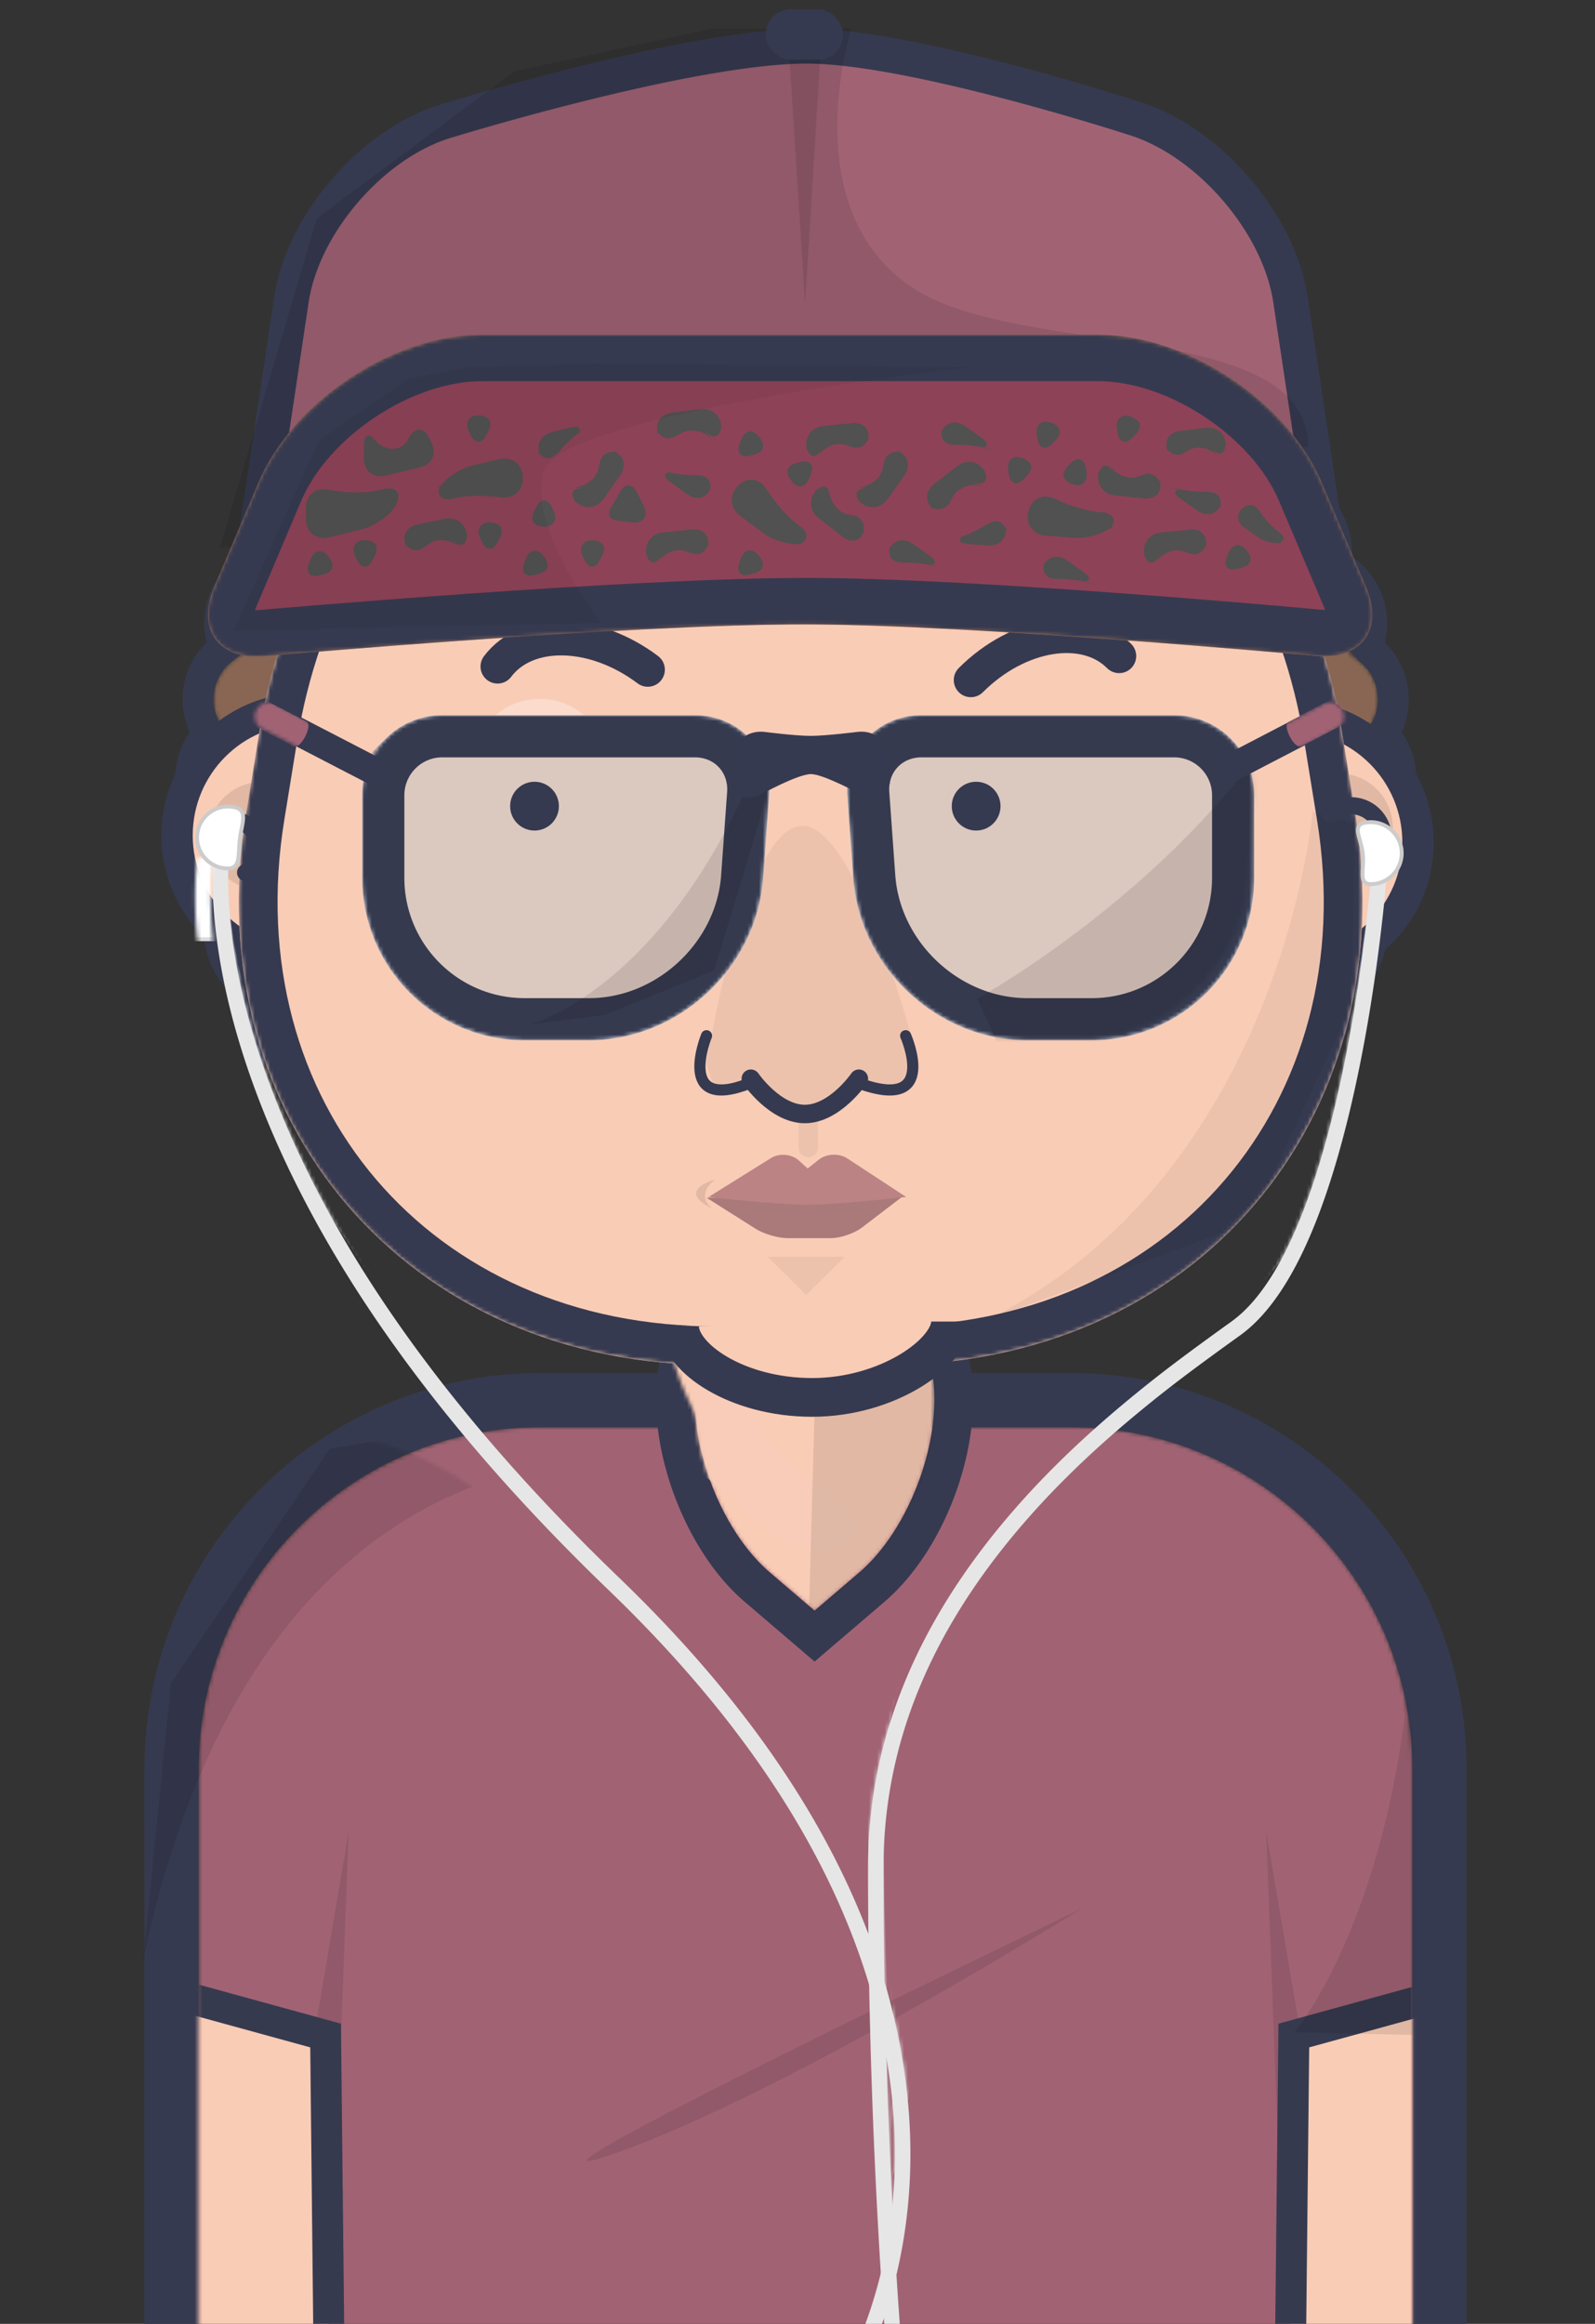 <svg xmlns="http://www.w3.org/2000/svg" xmlns:xlink="http://www.w3.org/1999/xlink" width="412" height="600" preserveAspectRatio="xMidYMax" viewBox="0 0 412 600">
 <rect x="0" y="0" width="412" height="600" fill="#333333" stroke="none"/>
 <defs>
  <path id="body_opponent_svg__a" d="M154.032 270.003l-12.93 7.937-11.296-9.735-14.214 5.925-9.35-11.267-15.11 3.749-7.152-12.491-4.636.437c-6.051.571-12.607-3.606-14.647-9.339l-1.068-3.001-4.674-.253c-6.062-.328-11.758-5.453-12.723-11.455l-.488-3.032-4.502-.925c-5.953-1.224-10.656-7.144-10.504-13.204l.076-3.045-4.173-1.54c-5.701-2.104-9.3-8.633-8.04-14.574l.643-3.026-3.709-2.065c-5.305-2.954-7.732-9.9-5.421-15.514l1.237-3.005-3.123-2.46c-4.775-3.763-5.995-10.975-2.739-16.086l1.86-2.92-2.498-2.746c-4.09-4.493-4.094-11.774 0-16.271l2.499-2.746-1.861-2.92c-3.263-5.121-2.038-12.322 2.739-16.085l3.123-2.461-1.237-3.005c-2.31-5.615.12-12.563 5.421-15.514l3.709-2.065-.642-3.026C17.34 76.33 20.945 69.803 26.64 67.7l4.173-1.54-.076-3.045c-.152-6.069 4.55-11.98 10.504-13.204l4.502-.925.488-3.032c.965-5.999 6.656-11.127 12.723-11.455l4.674-.253 1.068-3.001c2.038-5.73 8.603-9.91 14.647-9.34l4.636.438 1.686-2.944c3.019-5.273 10.247-8.36 16.144-6.898l4.431 1.1 2.324-2.8c3.88-4.676 11.574-6.572 17.187-4.232l4.054 1.69 2.968-2.558c4.599-3.964 12.525-4.6 17.707-1.42l3.551 2.18 3.55-2.18c5.181-3.18 13.11-2.543 17.708 1.42l2.968 2.557 4.054-1.69c5.61-2.338 13.3-.45 17.187 4.233l2.324 2.8 4.431-1.1c5.897-1.463 13.13 1.632 16.144 6.898l1.686 2.944 4.636-.438c6.051-.57 12.607 3.607 14.647 9.34l1.068 3.001 4.674.253c6.062.328 11.757 5.453 12.723 11.455l.487 3.032 4.503.925c5.953 1.224 10.655 7.144 10.504 13.204l-.076 3.045 4.173 1.54c5.701 2.104 9.3 8.633 8.039 14.574l-.642 3.026 3.709 2.065c5.304 2.953 7.732 9.899 5.421 15.514l-1.237 3.005 3.123 2.46c4.775 3.763 5.995 10.975 2.739 16.086l-1.86 2.92 2.498 2.746c4.09 4.493 4.094 11.774 0 16.271l-2.499 2.746 1.86 2.92c3.264 5.121 2.038 12.322-2.738 16.085l-3.123 2.461 1.237 3.005c2.31 5.615-.12 12.563-5.421 15.514l-3.709 2.065.642 3.026c1.261 5.945-2.343 12.471-8.039 14.574l-4.173 1.54.076 3.045c.152 6.068-4.55 11.98-10.504 13.204l-4.503.925-.487 3.032c-.965 5.998-6.656 11.127-12.723 11.455l-4.674.253-1.068 3.001c-2.038 5.729-8.603 9.91-14.647 9.34l-4.636-.438-7.152 12.49-15.11-3.748-9.35 11.267-14.214-5.925-11.295 9.735-12.931-7.937z"/>
  <path id="body_opponent_svg__c" d="M.537 89.038c0-48.711 39.488-88.2 88.203-88.2H225.84c48.713 0 88.203 39.485 88.203 88.2v159.8H.537v-159.8z"/>
  <path id="body_opponent_svg__e" d="M1.92 31.049C4.431 14.152 20.31.455 37.383.455H25.722c17.073 0 32.95 13.688 35.464 30.594l.9 6.05c2.512 16.897-5.977 39.595-18.949 50.688l-11.584 9.906-11.585-9.906C6.99 76.69-1.495 54.006 1.02 37.099l.9-6.05z"/>
  <path id="body_opponent_svg__g" d="M5.709 143.24C18.572 64.13 93.982 0 174.124 0h-57.176c80.15 0 155.552 64.134 168.415 143.24l3.417 21.015c12.864 79.11-41.691 142.85-121.835 142.37l-21.409-.128-21.41.128c-80.15.48-134.698-63.263-121.835-142.37L5.71 143.24z"/>
  <path id="body_opponent_svg__i" d="M13.96 38.242C22.921 17.122 48.791 0 71.724 0h159.161c22.942 0 48.804 17.121 57.765 38.242l11.463 27.018c4.577 10.788-1.168 18.696-12.847 17.694 0 0-88.776-8.16-133.119-8.16-46.237 0-138.81 8.22-138.81 8.22-11.669.983-17.422-6.956-12.84-17.754L13.96 38.242z"/>
  <path id="body_opponent_svg__k" d="M.224 20.699C.224 9.267 9.487 0 20.906 0h65.247c11.422 0 20.016 9.245 19.196 20.645l-1.544 21.44c-1.665 23.123-21.813 41.868-44.99 41.868H42.2C19.017 83.953.224 65.165.224 41.977V20.699z"/>
  <path id="body_opponent_svg__m" d="M0 20.699C0 9.267 9.263 0 20.682 0H85.93c11.422 0 20.016 9.245 19.195 20.645l-1.543 21.44c-1.665 23.123-21.813 41.868-44.99 41.868H41.975C18.793 83.953 0 65.165 0 41.977V20.699z"/>
  <path id="body_opponent_svg__o" d="M5.66 21.091L31.693 7.563a3.6 3.6 0 00-3.32-6.39L2.34 14.704a3.6 3.6 0 003.32 6.388z"/>
  <path id="body_opponent_svg__q" d="M33.655 15.7L5.59 1.17a3.6 3.6 0 00-3.31 6.394l28.065 14.529a3.6 3.6 0 103.31-6.394z"/>
  <path id="body_opponent_svg__s" d="M130.225 2.342l-.026.337c-.022.283-.05.619-.082 1.005a307.676 307.676 0 01-.349 3.834c-.4 4.138-.915 8.751-1.554 13.72-1.825 14.19-4.281 28.379-7.454 41.605-6.642 27.686-15.518 47.354-26.65 55.353-12.238 8.792-18.938 13.815-27.3 20.76-11.598 9.633-21.846 19.527-30.82 30.132C13.07 196.181.22 225.874.22 259.023c0 31.603.939 62.44 2.503 91.264.548 10.09 1.135 19.208 1.722 27.199a907.767 907.767 0 00.727 9.265l.057.655c.106 1.185 1.083 2.053 2.182 1.94 1.1-.115 1.905-1.168 1.8-2.353l-.056-.638-.158-1.893c-.17-2.086-.36-4.531-.565-7.317-.585-7.962-1.17-17.05-1.716-27.11-1.56-28.745-2.496-59.499-2.496-91.012 0-31.956 12.426-60.671 34.728-87.03 8.801-10.403 18.88-20.132 30.305-29.622 8.27-6.868 14.911-11.847 27.076-20.588 12.209-8.772 21.43-29.206 28.304-57.86 3.216-13.405 5.7-27.75 7.545-42.093.645-5.019 1.165-9.68 1.57-13.864a312.286 312.286 0 00.438-4.924 75 75 0 00.028-.362c.086-1.187-.736-2.225-1.837-2.318-1.102-.093-2.064.793-2.151 1.98z"/>
  <path id="body_opponent_svg__u" d="M1.595.728c-.092.49-.22 1.391-.346 2.69-.55 5.703-.483 13.1.617 22.05 1.548 12.595 4.955 26.464 10.63 41.465 15.154 40.052 44.307 82.963 90.73 127.627 39.55 38.05 61.927 76.094 70.242 113.196 6.086 27.159 4.238 51.532-2.522 72.194-1.344 4.108-2.781 7.713-4.215 10.784a60.03 60.03 0 01-1.37 2.764c-.241.453-.408.75-.489.886l3.365 2.344c.115-.195.316-.552.59-1.067a64.46 64.46 0 001.474-2.97c1.508-3.233 3.013-7.007 4.415-11.293 7.007-21.417 8.92-46.639 2.639-74.665-8.517-38-31.338-76.801-71.472-115.414-45.985-44.24-74.773-86.616-89.685-126.03C10.652 50.632 7.334 37.123 5.83 24.896 4.774 16.29 4.71 9.236 5.227 3.87c.066-.682.136-1.267.205-1.753.04-.279.07-.455.083-.528L1.595.728z"/>
 </defs>
 <g fill="none" fill-rule="evenodd">
  <g transform="translate(40.5 1.603)">
   <g transform="translate(11 61)">
    <mask id="body_opponent_svg__b" fill="#fff">
     <use xlink:href="#body_opponent_svg__a"/>
    </mask>
    <path stroke="#363A4F" stroke-width="8" d="M141.09-1.675c4.067-.325 8.206.536 11.484 2.549h0l1.458.895 1.458-.895c3.277-2.012 7.417-2.874 11.484-2.548 4.069.326 8.017 1.837 10.928 4.346h0l1.097.945 1.774-.74c3.56-1.483 7.782-1.682 11.74-.708 3.954.974 7.599 3.109 10.064 6.079h0l.72.867 1.994-.495c3.757-.932 7.95-.467 11.685 1.128 3.737 1.597 6.971 4.307 8.894 7.664h0l.405.707 2.07-.195c3.882-.366 7.944.742 11.355 2.916 3.409 2.174 6.128 5.388 7.436 9.065h0l.175.492 2.014.109c3.921.212 7.748 1.933 10.734 4.622 2.985 2.687 5.098 6.312 5.722 10.192h0l1.846.674c3.88.798 7.38 3.09 9.864 6.214 2.488 3.126 3.933 7.054 3.834 11.008h0l1.483.733c3.747 1.382 6.83 4.192 8.747 7.667 1.917 3.475 2.648 7.584 1.82 11.489h0l1.1.766c3.51 1.954 6.095 5.212 7.396 8.934 1.301 3.723 1.307 7.882-.222 11.597h0l.663.802c3.17 2.498 5.188 6.129 5.848 10.003.66 3.88-.047 7.975-2.212 11.373h0l.224.824c2.722 2.991 4.11 6.903 4.11 10.829 0 3.924-1.387 7.835-4.11 10.827h0l-.44.484c2.385 3.745 3.091 7.837 2.431 11.714-.66 3.873-2.679 7.503-5.851 10.003h0l-.75.59c1.616 3.926 1.61 8.085.308 11.808-1.301 3.724-3.887 6.982-7.395 8.935h0l-1.13.628c.859 4.044.126 8.152-1.79 11.626-1.917 3.476-5.002 6.286-8.747 7.668h0l-1.488.55c.104 4.141-1.34 8.067-3.827 11.192-2.484 3.123-5.984 5.415-9.866 6.213h0l-1.797.369c-.673 4.184-2.786 7.81-5.771 10.498-2.985 2.688-6.81 4.409-10.734 4.621h0l-2.014.109-.175.492c-1.307 3.673-4.028 6.888-7.437 9.062-3.413 2.176-7.476 3.285-11.355 2.919h0l-2.07-.196-7.372 12.877-15.605-3.872-9.636 11.609L179 272.848l-11.638 10.03-13.329-8.182-13.329 8.182-11.638-10.03-14.663 6.111-9.635-11.609-15.605 3.872-7.373-12.877-2.07.196c-3.882.366-7.944-.742-11.355-2.917-3.409-2.173-6.128-5.388-7.436-9.064h0l-.175-.492-2.014-.109c-3.921-.212-7.748-1.933-10.734-4.622-2.985-2.687-5.098-6.312-5.722-10.192h0l-1.846-.674c-3.88-.798-7.38-3.09-9.864-6.214-2.488-3.127-3.933-7.054-3.834-11.008h0l-1.484-.733c-3.746-1.382-6.83-4.193-8.746-7.667-1.917-3.475-2.648-7.584-1.82-11.489h0l-1.1-.766c-3.51-1.955-6.095-5.212-7.396-8.935-1.301-3.722-1.307-7.88.222-11.596h0l-.663-.802c-3.17-2.498-5.188-6.13-5.848-10.003-.66-3.88.046-7.975 2.212-11.373h0l-.224-.825c-2.722-2.99-4.11-6.902-4.11-10.828 0-3.924 1.387-7.836 4.11-10.828h0l.44-.483c-2.385-3.745-3.091-7.838-2.431-11.714.66-3.873 2.678-7.503 5.851-10.003h0l.75-.591c-1.616-3.926-1.61-8.084-.308-11.807 1.3-3.724 3.887-6.982 7.395-8.935h0l1.13-.629c-.859-4.043-.126-8.151 1.79-11.625 1.917-3.476 5.002-6.286 8.746-7.668h0l1.488-.55c-.103-4.142 1.341-8.068 3.827-11.192 2.485-3.123 5.985-5.415 9.867-6.213h0l1.797-.37c.673-4.183 2.786-7.809 5.771-10.497 2.985-2.688 6.81-4.409 10.734-4.621h0l2.014-.11.175-.491c1.307-3.674 4.028-6.888 7.437-9.062 3.413-2.176 7.476-3.285 11.354-2.919h0l2.07.195.405-.707c1.925-3.36 5.158-6.07 8.893-7.665 3.735-1.596 7.928-2.06 11.686-1.127h0l1.994.495.72-.867c2.462-2.967 6.108-5.102 10.066-6.077 3.957-.975 8.178-.777 11.738.707h0l1.774.74 1.097-.946c2.912-2.51 6.86-4.02 10.928-4.347z"/>
    <path fill="#886653" stroke="#363A4F" stroke-width="8" d="M141.09-1.675c4.067-.325 8.206.536 11.484 2.549h0l1.458.895 1.458-.895c3.277-2.012 7.417-2.874 11.484-2.548 4.069.326 8.017 1.837 10.928 4.346h0l1.097.945 1.774-.74c3.56-1.483 7.782-1.682 11.74-.708 3.954.974 7.599 3.109 10.064 6.079h0l.72.867 1.994-.495c3.757-.932 7.95-.467 11.685 1.128 3.737 1.597 6.971 4.307 8.894 7.664h0l.405.707 2.07-.195c3.882-.366 7.944.742 11.355 2.916 3.409 2.174 6.128 5.388 7.436 9.065h0l.175.492 2.014.109c3.921.212 7.748 1.933 10.734 4.622 2.985 2.687 5.098 6.312 5.722 10.192h0l1.846.674c3.88.798 7.38 3.09 9.864 6.214 2.488 3.126 3.933 7.054 3.834 11.008h0l1.483.733c3.747 1.382 6.83 4.192 8.747 7.667 1.917 3.475 2.648 7.584 1.82 11.489h0l1.1.766c3.51 1.954 6.095 5.212 7.396 8.934 1.301 3.723 1.307 7.882-.222 11.597h0l.663.802c3.17 2.498 5.188 6.129 5.848 10.003.66 3.88-.047 7.975-2.212 11.373h0l.224.824c2.722 2.991 4.11 6.903 4.11 10.829 0 3.924-1.387 7.835-4.11 10.827h0l-.44.484c2.385 3.745 3.091 7.837 2.431 11.714-.66 3.873-2.679 7.503-5.851 10.003h0l-.75.59c1.616 3.926 1.61 8.085.308 11.808-1.301 3.724-3.887 6.982-7.395 8.935h0l-1.13.628c.859 4.044.126 8.152-1.79 11.626-1.917 3.476-5.002 6.286-8.747 7.668h0l-1.488.55c.104 4.141-1.34 8.067-3.827 11.192-2.484 3.123-5.984 5.415-9.866 6.213h0l-1.797.369c-.673 4.184-2.786 7.81-5.771 10.498-2.985 2.688-6.81 4.409-10.734 4.621h0l-2.014.109-.175.492c-1.307 3.673-4.028 6.888-7.437 9.062-3.413 2.176-7.476 3.285-11.355 2.919h0l-2.07-.196-7.372 12.877-15.605-3.872-9.636 11.609L179 272.848l-11.638 10.03-13.329-8.182-13.329 8.182-11.638-10.03-14.663 6.111-9.635-11.609-15.605 3.872-7.373-12.877-2.07.196c-3.882.366-7.944-.742-11.355-2.917-3.409-2.173-6.128-5.388-7.436-9.064h0l-.175-.492-2.014-.109c-3.921-.212-7.748-1.933-10.734-4.622-2.985-2.687-5.098-6.312-5.722-10.192h0l-1.846-.674c-3.88-.798-7.38-3.09-9.864-6.214-2.488-3.127-3.933-7.054-3.834-11.008h0l-1.484-.733c-3.746-1.382-6.83-4.193-8.746-7.667-1.917-3.475-2.648-7.584-1.82-11.489h0l-1.1-.766c-3.51-1.955-6.095-5.212-7.396-8.935-1.301-3.722-1.307-7.88.222-11.596h0l-.663-.802c-3.17-2.498-5.188-6.13-5.848-10.003-.66-3.88.046-7.975 2.212-11.373h0l-.224-.825c-2.722-2.99-4.11-6.902-4.11-10.828 0-3.924 1.387-7.836 4.11-10.828h0l.44-.483c-2.385-3.745-3.091-7.838-2.431-11.714.66-3.873 2.678-7.503 5.851-10.003h0l.75-.591c-1.616-3.926-1.61-8.084-.308-11.807 1.3-3.724 3.887-6.982 7.395-8.935h0l1.13-.629c-.859-4.043-.126-8.151 1.79-11.625 1.917-3.476 5.002-6.286 8.746-7.668h0l1.488-.55c-.103-4.142 1.341-8.068 3.827-11.192 2.485-3.123 5.985-5.415 9.867-6.213h0l1.797-.37c.673-4.183 2.786-7.809 5.771-10.497 2.985-2.688 6.81-4.409 10.734-4.621h0l2.014-.11.175-.491c1.307-3.674 4.028-6.888 7.437-9.062 3.413-2.176 7.476-3.285 11.354-2.919h0l2.07.195.405-.707c1.925-3.36 5.158-6.07 8.893-7.665 3.735-1.596 7.928-2.06 11.686-1.127h0l1.994.495.72-.867c2.462-2.967 6.108-5.102 10.066-6.077 3.957-.975 8.178-.777 11.738.707h0l1.774.74 1.097-.946c2.912-2.51 6.86-4.02 10.928-4.347z" mask="url(#body_opponent_svg__b)"/>
    <path fill="#000" fill-opacity=".1" d="M285.993-77.162s-341.074-129.997-402 294l-7.926-234.004 120-114 76-21 182 13 32 30-.074 32.004z" mask="url(#body_opponent_svg__b)"/>
   </g>
   <g transform="translate(.284 .816)">
    <g transform="translate(10 365.248)">
     <mask id="body_opponent_svg__d" fill="#fff">
      <use xlink:href="#body_opponent_svg__c"/>
     </mask>
     <path stroke="#363A50" stroke-width="14" d="M225.841-6.162c26.29 0 50.091 10.655 67.32 27.883 17.227 17.227 27.883 41.027 27.883 67.317h0v166.8H-6.463v-166.8c0-26.29 10.656-50.09 27.884-67.317C38.65 4.494 62.45-6.162 88.74-6.162h0z"/>
     <path fill="#A16374" stroke="#363A50" stroke-width="14" d="M225.841-6.162c26.29 0 50.091 10.655 67.32 27.883 17.227 17.227 27.883 41.027 27.883 67.317h0v166.8H-6.463v-166.8c0-26.29 10.656-50.09 27.884-67.317C38.65 4.494 62.45-6.162 88.74-6.162h0z" mask="url(#body_opponent_svg__d)"/>
     <polygon fill="#000" fill-opacity=".1" points="39.286 105.203 21.286 211.203 35.286 211.203" mask="url(#body_opponent_svg__d)"/>
     <polygon fill="#000" fill-opacity=".1" points="294.286 105.203 276.286 211.203 290.286 211.203" mask="url(#body_opponent_svg__d)" transform="matrix(-1 0 0 1 570.572 0)"/>
     <polygon fill="#F9CCB6" stroke="#363A4F" stroke-width="8" points="-5.577 147.203 33.321 157.889 34.372 256.203 -6.628 244.246" mask="url(#body_opponent_svg__d)"/>
     <polygon fill="#F9CCB6" stroke="#363A4F" stroke-width="8" points="322.321 147.203 283.423 157.889 282.372 256.203 323.372 244.246" mask="url(#body_opponent_svg__d)"/>
     <path fill="#000" fill-opacity=".1" d="M-13.784 10.02S91.99-11.668 123.95 138.215l-7.157-71.29-41-60.536L-7.7-7.48l-6.084 17.5z" mask="url(#body_opponent_svg__d)" transform="matrix(-1 0 0 1 110.166 0)"/>
     <path fill="#000" fill-opacity=".1" d="M283.551 157.055s31-36.11 31-121.871l20 123-51-1.129zM228.551 125.152s-75 47-120 63 120-63 120-63z" mask="url(#body_opponent_svg__d)"/>
    </g>
    <ellipse cx="292.767" cy="215.09" fill="#F9CCB6" stroke="#363A50" stroke-width="8.1" rx="32.735" ry="32.779"/>
    <circle cx="304.982" cy="211.261" r="14" fill="#000" fill-opacity=".1"/>
    <circle cx="289.982" cy="222.261" r="14" fill="#000" fill-opacity=".1"/>
    <ellipse cx="37.685" cy="213.29" fill="#F9CCB6" stroke="#363A50" stroke-width="8.1" rx="32.735" ry="32.779"/>
    <circle cx="26.9" cy="213.461" r="14" fill="#000" fill-opacity=".1"/>
    <circle cx="41.9" cy="218.461" r="14" fill="#000" fill-opacity=".1"/>
    <g transform="translate(138.076 315.74)">
     <mask id="body_opponent_svg__f" fill="#fff">
      <use xlink:href="#body_opponent_svg__e"/>
     </mask>
     <path stroke="#363A50" stroke-width="10" d="M31.285-4.044c.299.047.597.096.896.149 8.92 1.579 16.7 5.932 22.675 12.034C60.759 14.169 64.88 21.9 66.13 30.313h0l.9 6.05c2.738 18.41-6.511 43.139-20.644 55.224h0l-14.834 12.685-14.835-12.685C2.58 79.497-6.665 54.783-3.926 36.364h0l.9-6.05C-1.776 21.904 2.346 14.171 8.25 8.14 14.226 2.037 22.014-2.305 30.382-3.885c.3-.056.6-.11.903-.159zm6.099-.501v10c-1.73 0-3.446.167-5.13.483h0-1.406a27.745 27.745 0 00-5.126-.483h0v-10h11.662z"/>
     <path fill="#F9CCB6" stroke="#363A50" stroke-width="10" d="M31.285-4.044c.299.047.597.096.896.149 8.92 1.579 16.7 5.932 22.675 12.034C60.759 14.169 64.88 21.9 66.13 30.313h0l.9 6.05c2.738 18.41-6.511 43.139-20.644 55.224h0l-14.834 12.685-14.835-12.685C2.58 79.497-6.665 54.783-3.926 36.364h0l.9-6.05C-1.776 21.904 2.346 14.171 8.25 8.14 14.226 2.037 22.014-2.305 30.382-3.885c.3-.056.6-.11.903-.159zm6.099-.501v10c-1.73 0-3.446.167-5.13.483h0-1.406a27.745 27.745 0 00-5.126-.483h0v-10h11.662z" mask="url(#body_opponent_svg__f)"/>
     <rect width="78.062" height="104.628" x="-7.928" y="-26.549" fill="#F9CCB6" mask="url(#body_opponent_svg__f)" rx="39.031"/>
     <path fill="#F8CCB8" d="M14.211 12.458S3.413 46.663 31.308 64.666c27.895 18.002-5.399 17.102-5.399 17.102l-36.893-30.604-.9-33.305 26.095-5.401z" mask="url(#body_opponent_svg__f)"/>
     <polygon fill="#000" fill-opacity=".1" points="31.74 39.766 29.74 111.074 64.74 75.42 68.74 36.524 55.74 13.835" mask="url(#body_opponent_svg__f)"/>
    </g>
    <g transform="translate(20.496 43.38)">
     <mask id="body_opponent_svg__h" fill="#fff">
      <use xlink:href="#body_opponent_svg__g"/>
     </mask>
     <use fill="#F9CCB6" xlink:href="#body_opponent_svg__g"/>
     <path fill="#F9CCB6" stroke="#363A50" stroke-width="10" d="M145.537 7.788l1.324.259c33.252 6.764 64.194 24.362 88.096 48.71 23.419 23.857 40.093 54.213 45.471 87.286h0l3.417 21.015c6.17 37.943-3.732 72.245-24.9 96.98-21.165 24.733-53.525 39.818-91.97 39.587h0l-21.439-.128-21.44.128c-38.442.23-70.801-14.855-91.968-39.59C10.961 237.301 1.058 203 7.227 165.058h0l3.417-21.015c5.378-33.073 22.053-63.428 45.471-87.285 23.903-24.35 54.847-41.947 88.098-48.711h0l1.324-.26z" mask="url(#body_opponent_svg__h)"/>
     <path fill="#000" fill-opacity=".05" d="M145 241h5v9.499a2.494 2.494 0 01-2.5 2.501c-1.38 0-2.5-1.129-2.5-2.501V241z" mask="url(#body_opponent_svg__h)"/>
     <path stroke="#363A50" stroke-linecap="round" stroke-width="8.82" d="M192.91 115.35c0 12.53 14.093 22.69 31.477 22.69" mask="url(#body_opponent_svg__h)" transform="rotate(135 208.649 126.694)"/>
     <path stroke="#363A50" stroke-linecap="round" stroke-width="8.82" d="M70.91 115.35c0 12.53 14.093 22.69 31.477 22.69" mask="url(#body_opponent_svg__h)" transform="scale(1 -1) rotate(-37 -292 0)"/>
     <path fill="#000" fill-opacity=".05" d="M277.781 163.767s-10 114-110 141l94-35 26-56 1-47-11-3zM122.95 219.513s9.64-54.439 24-52c14.361 2.439 29 61 29 61l-3 7-11.925-1-9 6h-11l-7-8-11 2-2-6 1.925-9z" mask="url(#body_opponent_svg__h)"/>
     <path fill="#000" fill-opacity=".1" d="M123.587 258.689s-5.5 3.5-1 7.5c-9.673-4.744 1-7.5 1-7.5z" mask="url(#body_opponent_svg__h)"/>
    </g>
    <path fill="#F9CCB6" stroke="#363A50" stroke-width="10" d="M134.752 340.037c0 8.008 14.637 18.343 34.244 18.343 19.606 0 35.756-11.574 35.756-19.582"/>
    <path stroke="#363A50" stroke-linecap="round" stroke-width="8.82" d="M83.56 145.278c6.266-10.853 23.55-12.605 38.605-3.913M212.238 145.278c6.265-10.853 23.55-12.605 38.604-3.913"/>
    <ellipse cx="98.634" cy="195.573" fill="#FFF" opacity=".3" rx="17.547" ry="17.553"/>
    <path stroke="#363A50" stroke-linecap="round" stroke-width="4.41" d="M15.092 210.312c3.474-2.087 7.98-.966 10.065 2.504h0c2.085 3.47.96 7.975-2.515 10.062M302.731 207.655c3.476-3.022 8.741-2.657 11.76.815h0c3.017 3.472 2.646 8.737-.83 11.759"/>
    <polygon fill="#000" fill-opacity=".05" points="157.477 322.036 177.477 322.036 167.477 331.962"/>
    <g transform="translate(12)">
     <g transform="translate(0 5)">
      <path fill="#A16374" stroke="#363A50" stroke-width="9" d="M155.558 4.5c21.348 0 60.466 11.237 76.644 16.144h0l1.215.37a444.503 444.503 0 016.048 1.889l.066.021.022.007c9.888 2.933 19.314 9.698 26.706 18.197 7.392 8.498 12.786 18.769 14.3 28.853h0l11.95 79.616c.336 2.243-.137 4.257-1.424 5.613-1.291 1.36-3.284 1.94-5.544 1.722-1.629-.165-85.76-8.667-127.99-8.667-46.542 0-139.587 8.724-140.019 8.765-2.266.2-4.258-.403-5.55-1.773-1.297-1.375-1.78-3.406-1.442-5.66h0L22.49 69.98c1.516-10.093 6.93-20.34 14.357-28.757 7.392-8.376 16.813-14.982 26.602-17.677C63.57 23.51 125.465 4.5 155.558 4.5z"/>
      <path fill="#000" fill-opacity=".1" d="M167.141 0s-15.066 46.695 16 67c27.746 18.135 102 7.912 102 40.936L4.013 134l25-85 51-38 51-11h36.128z"/>
      <g transform="translate(0 79)">
       <mask id="body_opponent_svg__j" fill="#fff">
        <use xlink:href="#body_opponent_svg__i"/>
       </mask>
       <use fill="#9F7157" xlink:href="#body_opponent_svg__i"/>
       <path fill="#8E4257" stroke="#363A50" stroke-width="12" d="M230.868 6c10.378 0 21.383 3.958 30.826 10.209 9.444 6.252 17.386 14.839 21.439 24.392h0l11.457 27.003c1.21 2.852 1.675 5.553.34 7.389-1.336 1.838-4.053 2.233-7.145 1.966-1.879-.174-88.557-8.165-132.09-8.165-46.716 0-140.02 8.184-140.863 8.257-3.095.256-5.808-.163-7.145-2.011-1.339-1.851-.884-4.567.333-7.436h0L19.477 40.6c4.054-9.555 11.995-18.141 21.438-24.393C50.358 9.957 61.363 6 71.742 6h0z" mask="url(#body_opponent_svg__j)"/>
       <g style="mix-blend-mode:screen" fill="#515151" mask="url(#body_opponent_svg__j)">
        <path d="M26.216 44.822c0-3.59 2.791-5.665 6.234-4.675l-.777-.218c3.473.84 9.168 1.11 12.67.362l1.78-.413c3.471-.859 4.97 1.04 3.333 4.242l.288-.562c-1.685 3.158-5.947 6.055-9.45 6.765L32.48 52.25c-3.46.949-6.264-1.188-6.264-4.782v-2.647zM41.216 28.856c0-3.317 1.473-3.768 3.378-1.043l-.182-.251c2.224 2.397 6.086 2.725 7.909-.047l.455-.8c1.48-2.967 3.873-2.96 5.33.008l.63 1.289c1.392 2.981-.146 5.695-3.398 6.333l-8.346 2.027c-3.19.864-5.776-1.116-5.776-4.442v-3.074zM106.746 48.043c-2.553-.436-2.815-2.026-1.198-4.245l1.766-3.036c1.229-2.473 3.23-2.477 4.467-.005l1.774 3.574c1.166 2.48-.13 4.4-2.875 4.164l-3.934-.452z"/>
       </g>
       <g style="mix-blend-mode:screen" fill="#515151" mask="url(#body_opponent_svg__j)">
        <path d="M82.288 36.95c.059 3.521-2.669 5.698-6.101 4.897l1.544.354c-3.445-.68-9.064-.813-12.518-.09l-.83.185c-3.425.81-4.82-1.034-3.098-4.117l-1.145 2.045c1.753-3.027 6.007-5.833 9.463-6.526l6.423-1.52c3.399-.885 6.202 1.26 6.262 4.773zM67.842 51.198c.057 3.369-1.692 4.025-3.996 1.576l1.856 1.952c-2.517-2.19-6.74-2.418-8.754.291l1.072-1.537c-1.79 2.853-4.723 2.87-6.54.034l.973 1.523c-1.764-2.856-.477-5.474 2.84-6.067l6.545-1.388c3.27-.762 5.966 1.363 6.023 4.72l-.019-1.104zM96.358 43.724c-2.363-2.617-1.452-4.38 2.07-4.094l-3.112-.242c3.48-.054 6.9-2.837 6.585-6.332l.233 1.954c-.58-3.47 1.709-5.517 5.09-4.562l-2.143-.607c3.364 1.007 4.224 3.993 2.108 6.803l-3.904 5.534c-1.97 2.912-5.474 3.158-7.843.532l.916 1.014zM169.777 43.74c-2.362-2.619-1.451-4.381 2.07-4.095l-3.111-.242c3.48-.054 6.899-2.837 6.585-6.333l.233 1.955c-.58-3.47 1.708-5.517 5.089-4.562l-2.142-.607c3.364 1.007 4.223 3.993 2.108 6.803l-3.904 5.534c-1.97 2.912-5.474 3.157-7.844.532l.916 1.014zM99.126 23.314c-2.674 2.088-6.878 5.568-8.659 8.485l1.284-2.184c-1.616 3.02-4.265 3.028-5.903.017l1.078 1.986c-1.588-3.019-.12-5.843 3.22-6.568l3.861-.957c3.291-.89 3.968.312 1.337 2.5l3.782-3.279zM87.07 49.514c-2.537-.386-3.003-2.105-1.635-4.437l.244-.48c1.101-2.455 2.945-2.48 4.117-.045l.442.923c1.112 2.423-.167 4.31-2.852 4.073l-.315-.034zM74.428 48.507c2.538.386 3.004 2.105 1.636 4.436l-.245.48c-1.1 2.456-2.944 2.482-4.117.046l-.442-.923c-1.112-2.423.167-4.31 2.852-4.073l.316.034zM71.486 20.883c2.538.387 3.004 2.105 1.636 4.437l-.245.48c-1.1 2.455-2.944 2.481-4.117.046l-.442-.924c-1.112-2.423.167-4.31 2.852-4.072l.316.033zM42.124 53.104c2.538.386 3.004 2.105 1.636 4.437l-.245.48c-1.1 2.455-2.944 2.48-4.117.045l-.442-.923c-1.112-2.423.168-4.31 2.852-4.073l.316.034zM100.86 53.116c2.538.386 3.004 2.105 1.636 4.437l-.245.48c-1.1 2.455-2.944 2.48-4.117.045l-.442-.923c-1.112-2.423.167-4.31 2.852-4.073l.316.034z"/>
       </g>
       <g style="mix-blend-mode:screen" fill="#515151" mask="url(#body_opponent_svg__j)">
        <path d="M137.896 38.946c2.46-2.406 5.748-1.887 7.375 1.151l-.468-.864c1.727 2.97 5.214 7.217 7.934 9.341l1.025.777c2.762 2.043 2.282 4.309-1.082 5.048l2.325-.509c-3.346.68-8.112-.663-10.803-2.804l-5.69-4.206c-2.8-1.976-3.07-5.534-.616-7.934zM157.732 40.472c2.291-2.24 3.886-1.47 3.677 1.717l.104-1.869c.138 3.172 2.702 6.395 5.903 6.162l-1.538.17c3.157-.521 5.11 1.583 4.353 4.693l.26-1.061c-.806 3.084-3.345 3.8-5.814 1.748l-5.907-4.582c-2.564-1.907-2.786-5.269-.494-7.51l-.544.532zM133.638 23.246c-.391 3.516-2.348 4.01-4.504 1.206l1.996 2.584c-2.384-2.557-6.755-3.243-9.173-.66l1.308-1.481c-2.212 2.752-5.28 2.418-6.84-.76l1.042 2.128c-1.502-3.182.147-5.844 3.67-6.176l6.729-.842c3.49-.505 6.002 1.932 5.61 5.451l.162-1.45zM117.184 35.061c3.167.663 8.29 1.586 11.503 1.03l-2.218.432c3.178-.767 4.96 1.13 3.962 4.263l.496-1.55c-1.033 3.084-3.844 3.804-6.429 1.807l-3.784-2.74c-2.677-1.85-2.215-3.104 1.008-2.563l-4.538-.679zM143.731 26.96c1.36 2.148.385 3.6-2.238 4.122l-.304.08c-2.541.81-3.848-.561-2.912-3.067l.394-1.05c.975-2.468 3.122-2.782 4.688-.619l.372.534zM143.664 57.632c1.36 2.148.385 3.6-2.238 4.122l-.304.08c-2.541.81-3.848-.561-2.912-3.067l.394-1.05c.975-2.468 3.122-2.782 4.688-.619l.372.534zM88.076 57.765c1.36 2.148.385 3.601-2.238 4.122l-.304.08c-2.542.811-3.849-.56-2.912-3.066l.394-1.05c.975-2.47 3.121-2.783 4.688-.62l.372.534zM32.488 57.899c1.36 2.147.384 3.6-2.238 4.122l-.305.08c-2.54.81-3.848-.561-2.912-3.067l.395-1.05c.975-2.469 3.121-2.783 4.688-.62l.372.535zM151.231 37.148c-1.36-2.148-.384-3.6 2.238-4.122l.305-.08c2.541-.81 3.848.561 2.912 3.067l-.395 1.05c-.975 2.468-3.121 2.782-4.688.62l-.372-.535z"/>
       </g>
       <g style="mix-blend-mode:screen" fill="#515151" mask="url(#body_opponent_svg__j)">
        <path d="M268.038 44.879c1.502-1.438 3.507-1.124 4.508.714l-.337-.612c1.057 1.79 3.186 4.334 4.844 5.598l.585.433c1.684 1.215 1.402 2.568-.618 3.012l1.363-.298c-2.026.411-4.922-.384-6.567-1.66l-3.412-2.46c-1.704-1.173-1.865-3.292-.366-4.727zM263.949 27.908c-.327 3.242-2.1 3.695-4.065 1.113l1.72 2.243c-2.184-2.354-6.202-2.983-8.402-.605l1.194-1.37c-2.017 2.547-4.828 2.255-6.27-.669l.881 1.792c-1.386-2.925.115-5.346 3.36-5.622l6.225-.726c3.217-.44 5.56 1.829 5.233 5.073l.124-1.229zM248.897 39.415c3.22.642 8.419 1.53 11.691.958l-2.303.45c3.225-.774 5.006 1.153 3.968 4.3l.586-1.77c-1.079 3.12-3.966 3.88-6.617 1.884l-3.651-2.578c-2.738-1.846-2.282-3.108.997-2.579l-4.671-.665zM204.06 29.587c-3.22-.642-8.418-1.53-11.69-.958l2.303-.45c-3.225.774-5.007-1.153-3.969-4.3l-.585 1.77c1.078-3.12 3.965-3.88 6.616-1.884l3.652 2.577c2.737 1.846 2.281 3.109-.998 2.58l4.672.665zM190.571 59.98c-3.22-.643-8.42-1.532-11.691-.96l2.303-.45c-3.225.775-5.007-1.152-3.969-4.3l-.585 1.77c1.078-3.12 3.965-3.878 6.616-1.883l3.652 2.577c2.737 1.846 2.281 3.109-.997 2.58l4.671.665zM230.41 64.246c-3.22-.642-8.42-1.53-11.692-.958l2.304-.45c-3.225.774-5.007-1.153-3.969-4.3l-.585 1.77c1.078-3.12 3.965-3.88 6.616-1.884l3.652 2.578c2.737 1.846 2.281 3.108-.998 2.579l4.672.665zM269.61 56.202c1.377 2.134.419 3.586-2.2 4.102l-.415.108c-2.539.806-3.823-.562-2.861-3.059l.38-.98c1.001-2.46 3.182-2.782 4.763-.64l.332.469z"/>
       </g>
       <g style="mix-blend-mode:screen" fill="#515151" mask="url(#body_opponent_svg__j)">
        <path d="M212.878 45.456c.935-3.365 4.115-4.64 7.133-2.87l-1.16-.674c3.068 1.657 8.344 3.458 11.81 3.815l1.055.094c3.475.267 4.248 2.449 1.731 4.847l1.69-1.606c-2.547 2.35-7.397 3.735-10.861 3.348l-6.81-.521c-3.468-.189-5.52-3.076-4.588-6.433zM230.818 36.24c.884-3.186 2.714-3.317 4.194-.37l-1.08-2.11c1.765 2.757 5.7 4.203 8.37 2.272l-1.368 1.06c2.51-2.155 5.304-1.336 6.235 1.847l-.431-1.482c.873 3.18-1.042 5.23-4.325 4.793l-6.98-.7c-3.29-.261-5.238-3.068-4.357-6.242l-.258.931zM155.421 28.871c.885 3.186 2.714 3.316 4.194.369l-1.078 2.11c1.763-2.756 5.698-4.203 8.37-2.272l-1.37-1.06c2.51 2.155 5.305 1.336 6.235-1.847l-.43 1.482c.873-3.179-1.042-5.23-4.325-4.793l-6.98.7c-3.291.262-5.238 3.068-4.357 6.242l-.259-.93zM114.034 56.322c.884 3.186 2.714 3.316 4.194.37l-1.079 2.11c1.764-2.757 5.699-4.203 8.37-2.272l-1.369-1.06c2.51 2.154 5.304 1.335 6.235-1.847l-.431 1.481c.874-3.179-1.041-5.23-4.325-4.792l-6.98.698c-3.29.263-5.238 3.07-4.357 6.243l-.258-.93zM242.648 56.35c.884 3.185 2.714 3.316 4.194.369l-1.08 2.11c1.765-2.756 5.7-4.203 8.37-2.272l-1.368-1.06c2.51 2.155 5.304 1.336 6.235-1.847l-.431 1.482c.873-3.179-1.042-5.23-4.325-4.793l-6.98.7c-3.29.262-5.238 3.068-4.357 6.242l-.258-.93zM201.336 34.62c1.487 3.176.088 4.597-3.168 3.326l2.84 1.096c-3.335-.938-7.42.718-8.162 4.14l.348-1.875c-.474 3.463-3.264 4.754-6.222 2.874l1.835 1.17c-2.913-1.918-2.87-4.982-.031-7.035l5.512-4.253c2.724-2.188 6.134-1.397 7.625 1.788l-.577-1.23zM192.88 53.275c3.131-1.157 8.107-3.153 10.634-5.37l-1.784 1.624c2.39-2.366 4.918-1.61 5.631 1.674l-.423-1.959c.664 3.282-1.486 5.472-4.828 5.149l-4.264-.283c-3.35-.15-3.624-1.486-.502-2.761l-4.464 1.926zM211.862 32.083c2.307 1.126 2.23 2.905.255 4.712l-.312.321c-1.773 2.022-3.573 1.505-4.013-1.15l-.166-1.013c-.39-2.65 1.36-4.067 3.84-3.043l.396.173zM219.252 22.931c2.307 1.126 2.23 2.905.255 4.712l-.312.321c-1.773 2.022-3.573 1.505-4.014-1.15l-.165-1.012c-.39-2.65 1.36-4.067 3.84-3.043l.396.172zM239.948 21.41c2.307 1.126 2.23 2.905.255 4.712l-.312.321c-1.773 2.022-3.573 1.505-4.014-1.15l-.165-1.012c-.39-2.65 1.36-4.068 3.84-3.043l.396.172zM223.65 38.362c-2.306-1.126-2.23-2.905-.255-4.712l.313-.321c1.772-2.022 3.572-1.505 4.013 1.15l.166 1.013c.39 2.65-1.36 4.067-3.84 3.043l-.397-.173z"/>
       </g>
       <path fill="#000" fill-opacity=".05" d="M197.551 8.4s-106 12-110 27 15 39 15 39l-95 2 22-49 23-16 16-3 33-1 96 1z" mask="url(#body_opponent_svg__j)"/>
      </g>
      <polygon fill="#000" fill-opacity=".1" points="151.173 7.936 155.173 70.936 159.173 5.936"/>
     </g>
     <rect width="20" height="13" x="145" fill="#363A50" rx="6.5"/>
    </g>
    <g stroke="#363A50" stroke-linecap="round">
     <path stroke-width="4.774" d="M153.157 276.095s6.248 9.11 13.955 9.11 13.955-9.11 13.955-9.11"/>
     <path stroke-width="2.88" d="M141.715 265s-8.207 19.958 11.285 12.215M193.153 265s8.838 19.958-12.153 12.215"/>
    </g>
   </g>
   <g transform="translate(178.073 183.049)">
    <mask id="body_opponent_svg__l" fill="#fff">
     <use xlink:href="#body_opponent_svg__k"/>
    </mask>
    <use fill="#FFF" transform="matrix(-1 0 0 1 105.626 0)" xlink:href="#body_opponent_svg__k"/>
    <path fill="#DBC8BF" stroke="#363A4F" stroke-width="10.89" d="M86.153 5.445c4.095 0 7.703 1.624 10.2 4.31 2.5 2.688 3.859 6.41 3.565 10.499h0l-1.544 21.44c-.732 10.165-5.552 19.352-12.705 26.01-7.154 6.657-16.664 10.804-26.854 10.804h0H42.2c-10.089 0-19.222-4.088-25.833-10.699C9.757 61.2 5.67 52.066 5.67 41.977h0V20.699c0-4.213 1.706-8.026 4.465-10.787a15.182 15.182 0 0110.772-4.467h0z" mask="url(#body_opponent_svg__l)" transform="matrix(-1 0 0 1 105.626 0)"/>
    <path fill="#000" fill-opacity=".1" d="M33.866 73.187s67.447-37.07 91.38-95.947c23.934-58.877 10.88 119.933 10.88 119.933H44.743L33.866 73.187z" mask="url(#body_opponent_svg__l)"/>
   </g>
   <g transform="translate(53.057 183.049)">
    <mask id="body_opponent_svg__n" fill="#fff">
     <use xlink:href="#body_opponent_svg__m"/>
    </mask>
    <use fill="#FFF" xlink:href="#body_opponent_svg__m"/>
    <path fill="#DBC8BF" stroke="#363A4F" stroke-width="10.89" d="M85.929 5.445c4.095 0 7.703 1.624 10.2 4.31 2.5 2.688 3.859 6.41 3.564 10.499h0l-1.543 21.44c-.732 10.165-5.552 19.352-12.705 26.01C78.29 74.36 68.78 78.507 58.59 78.507h0-16.616c-10.088 0-19.22-4.088-25.832-10.699C9.533 61.2 5.445 52.066 5.445 41.977h0V20.699c0-4.213 1.706-8.026 4.465-10.787a15.182 15.182 0 0110.772-4.467h0z" mask="url(#body_opponent_svg__n)"/>
    <path fill="#000" fill-opacity=".1" d="M43.369 79.852s34.957-9.08 58.89-67.956c23.933-58.876-11.39 54.019-11.39 54.019l-28 11.437-19.5 2.5z" mask="url(#body_opponent_svg__n)"/>
   </g>
   <g transform="translate(273 179)">
    <mask id="body_opponent_svg__p" fill="#fff">
     <use xlink:href="#body_opponent_svg__o"/>
    </mask>
    <use fill="#363A50" fill-rule="nonzero" xlink:href="#body_opponent_svg__o"/>
    <path fill="#363A50" fill-rule="nonzero" d="M5.66 21.091L31.693 7.563a3.6 3.6 0 00-3.32-6.39L2.34 14.704a3.6 3.6 0 003.32 6.388z" mask="url(#body_opponent_svg__p)"/>
    <path fill="#A16374" fill-rule="nonzero" d="M48.693-1.437a3.6 3.6 0 00-3.32-6.39L19.34 5.704c-1.764.916 1.556 7.305 3.32 6.388L48.693-1.437z" mask="url(#body_opponent_svg__p)"/>
   </g>
   <g transform="translate(25 179)">
    <mask id="body_opponent_svg__r" fill="#fff">
     <use xlink:href="#body_opponent_svg__q"/>
    </mask>
    <use fill="#363A50" fill-rule="nonzero" xlink:href="#body_opponent_svg__q"/>
    <path fill="#363A50" fill-rule="nonzero" d="M33.655 15.7L5.59 1.17a3.6 3.6 0 00-3.31 6.394l28.065 14.529a3.6 3.6 0 103.31-6.394z" mask="url(#body_opponent_svg__r)"/>
    <path fill="#A16374" fill-rule="nonzero" d="M-14.41-8.829a3.6 3.6 0 10-3.31 6.394l28.065 14.529c1.766.914 5.076-5.48 3.31-6.394L-14.41-8.83z" mask="url(#body_opponent_svg__r)"/>
   </g>
   <ellipse cx="211.644" cy="206.539" fill="#363A50" rx="6.298" ry="6.3"/>
   <ellipse cx="97.568" cy="206.539" fill="#363A50" rx="6.298" ry="6.3"/>
   <g>
    <path fill="#AA7979" d="M142 307.638l12.702 8.033c2.103 1.33 5.823 2.409 8.309 2.409h11.053c2.485 0 6.1-1.224 8.069-2.729L193 307.04l-51 .598z"/>
    <path fill="#BB8383" d="M168.047 309.44c-8.833 0-25.5-2-25.5-2l16.138-10.056c2.112-1.317 5.314-1.032 7.154.639l2.282 2.072 2.92-2.309c1.946-1.539 5.208-1.682 7.285-.32l15.22 9.974s-17.332 2-25.5 2z"/>
   </g>
  </g>
  <path fill="#363A50" d="M189 196.526c0-4.709 3.792-8.08 8.463-7.555 0 0 8.028 1.029 11.926 1.029 3.972 0 12.149-1.038 12.149-1.038 4.673-.531 8.462 2.853 8.462 7.564v3.948c0 4.709-3.383 6.776-7.595 4.665 0 0-9.69-5.274-12.905-5.274-3.449 0-12.93 5.248-12.93 5.248-4.18 2.147-7.57.072-7.57-4.64v-3.947z"/>
  <g transform="translate(224 223)">
   <mask id="body_opponent_svg__t" fill="#fff">
    <use xlink:href="#body_opponent_svg__s"/>
   </mask>
   <use fill="#E6E6E6" fill-rule="nonzero" xlink:href="#body_opponent_svg__s"/>
   <path fill="#E6E6E6" fill-rule="nonzero" d="M130.225 2.199a153.86 153.86 0 01-.108 1.245 265.395 265.395 0 01-.349 3.558c-.4 3.839-.915 8.119-1.554 12.728-1.825 13.167-4.281 26.331-7.454 38.604-6.642 25.687-15.518 43.935-26.65 51.357-12.238 8.158-18.938 12.819-27.3 19.263-11.598 8.937-21.846 18.117-30.82 27.957C13.07 182.048.22 209.599.22 240.355c0 29.322.939 57.933 2.503 84.677.548 9.362 1.135 17.822 1.722 25.236a782.594 782.594 0 00.727 8.597l.057.608a2 2 0 003.982-.383l-.056-.593-.158-1.756c-.17-1.935-.36-4.204-.565-6.788-.585-7.388-1.17-15.82-1.716-25.154-1.56-26.67-2.496-55.205-2.496-84.444 0-29.65 12.426-56.293 34.728-80.75 8.801-9.651 18.88-18.679 30.305-27.483 8.27-6.373 14.911-10.992 27.076-19.102 12.209-8.14 21.43-27.099 28.304-53.685 3.216-12.437 5.7-25.747 7.545-39.055.645-4.656 1.165-8.98 1.57-12.863a269.37 269.37 0 00.438-4.57l.028-.335a2 2 0 10-3.988-.313z" mask="url(#body_opponent_svg__t)"/>
   <rect width="6" height="24" x="128.5" y=".5" fill="#FFF" stroke="#CECECE" mask="url(#body_opponent_svg__t)" transform="rotate(5 131.5 12.5)"/>
  </g>
  <path fill="#FFF" stroke="#CCC" d="M354.85 228.235a8 8 0 10-1.672-15.912c-4.394.462-1.614 3.771-1.152 8.165.461 4.394-1.57 8.21 2.825 7.747z"/>
  <g transform="translate(54 216)">
   <mask id="body_opponent_svg__v" fill="#fff">
    <use xlink:href="#body_opponent_svg__u"/>
   </mask>
   <use fill="#E6E6E6" fill-rule="nonzero" xlink:href="#body_opponent_svg__u"/>
   <path fill="#E6E6E6" fill-rule="nonzero" d="M1.595.728c-.092.452-.22 1.284-.346 2.483-.55 5.263-.483 12.09.617 20.35 1.548 11.624 4.955 24.424 10.63 38.27 15.154 36.964 44.307 76.568 90.73 117.79 39.55 35.117 61.927 70.229 70.242 104.471 6.086 25.066 4.238 47.56-2.522 66.63-1.344 3.791-2.781 7.118-4.215 9.953-.498.985-.959 1.837-1.37 2.55-.241.42-.408.693-.489.818l3.365 2.164c.115-.18.316-.51.59-.985.447-.776.942-1.691 1.474-2.742 1.508-2.983 3.013-6.466 4.415-10.421 7.007-19.767 8.92-43.045 2.639-68.91-8.517-35.073-31.338-70.883-71.472-106.52C59.898 135.8 31.11 96.69 16.198 60.313 10.652 46.786 7.334 34.318 5.83 23.033 4.774 15.09 4.71 8.58 5.227 3.628c.066-.63.136-1.17.205-1.618.04-.257.07-.42.083-.488L1.595.728z" mask="url(#body_opponent_svg__v)"/>
   <rect width="12" height="22" x="-4.5" y="4.5" fill="#FFF" stroke="#DCDCDC" mask="url(#body_opponent_svg__v)"/>
  </g>
  <path fill="#FFF" stroke="#CCC" d="M58.007 224.186a8 8 0 111.95-15.88c4.385.538 2.541 3.92 2.003 8.305-.539 4.386.433 8.114-3.953 7.575z"/>
 </g>
</svg>
